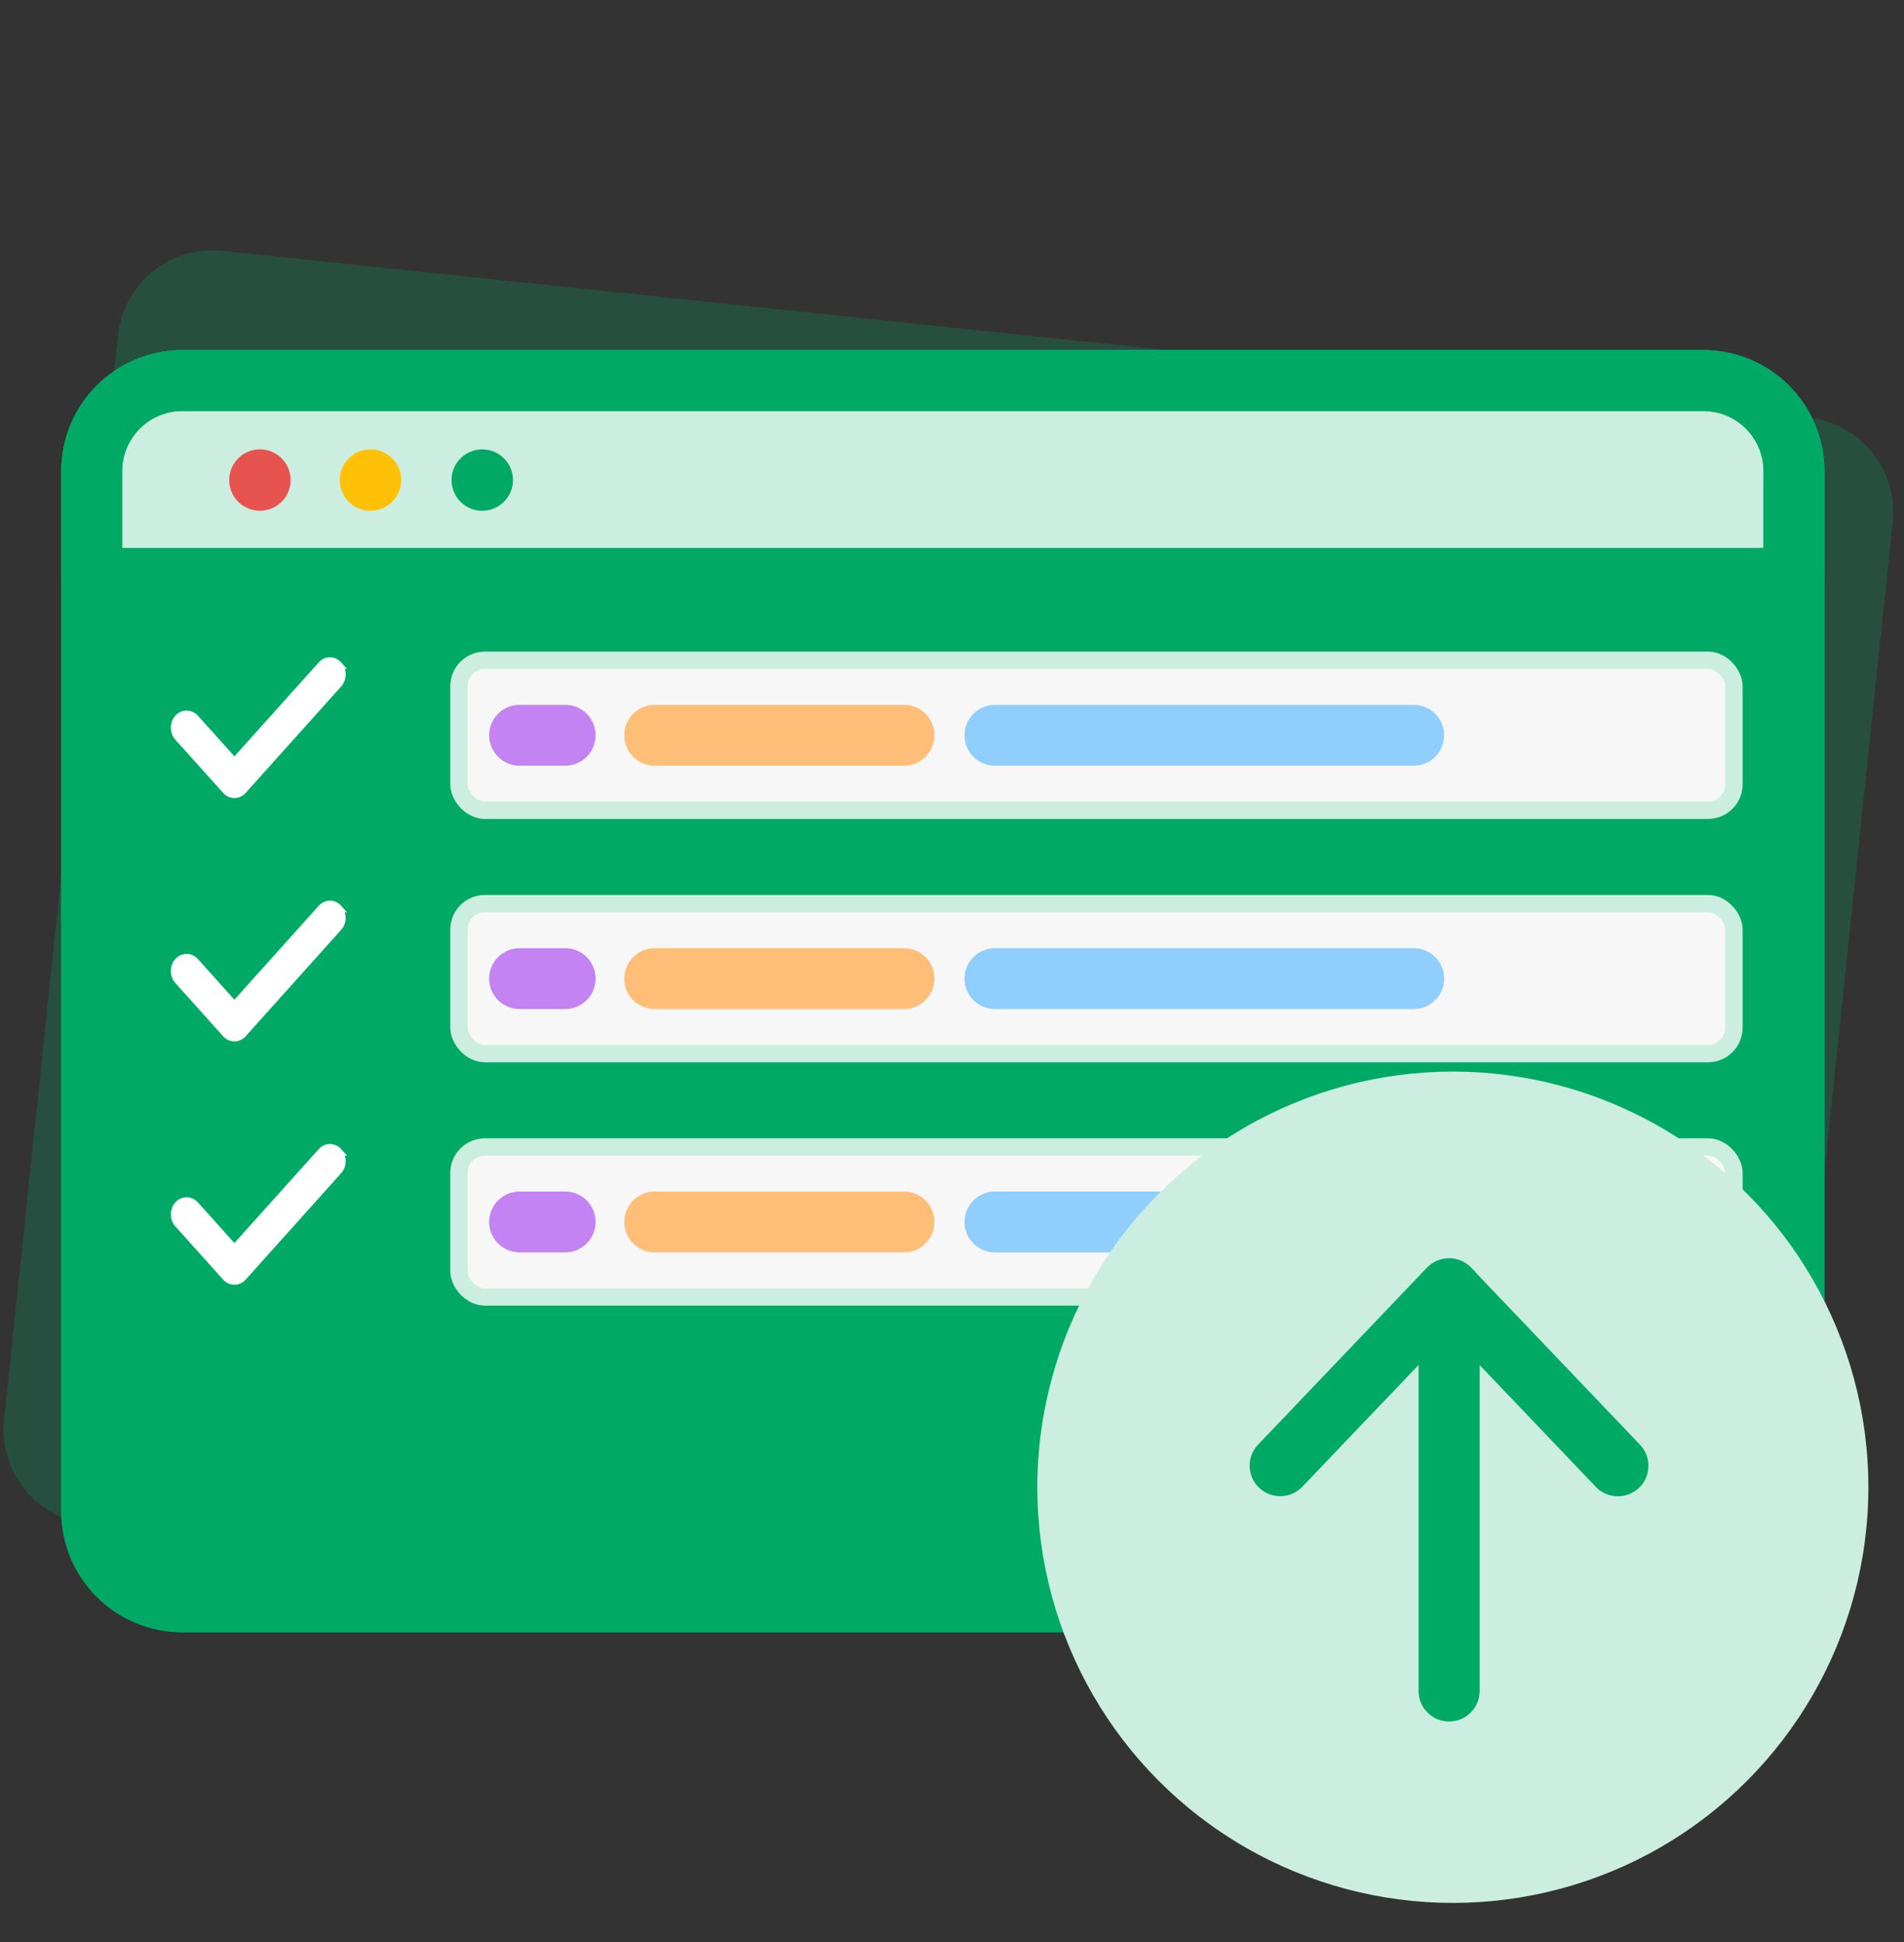 <svg width="51" height="52" viewBox="0 0 51 52" fill="none" xmlns="http://www.w3.org/2000/svg">
<rect x="0" y="0" width="51" height="52" fill="#333333" stroke="none"/>
<path d="M44.808 45.27L2.381 40.811C0.975 40.663 -0.038 39.412 0.11 38.006L3.159 8.99C3.307 7.583 4.558 6.571 5.964 6.718L48.426 11.181C49.832 11.329 50.845 12.58 50.697 13.986L47.647 43.002C47.465 44.405 46.214 45.418 44.808 45.27Z" fill="#00AA66" fill-opacity="0.24"/>
<path d="M45.587 42.892H4.889C3.541 42.892 2.455 41.806 2.455 40.457V12.624C2.455 11.275 3.541 10.189 4.889 10.189H45.62C46.968 10.189 48.054 11.275 48.054 12.624V40.457C48.021 41.806 46.936 42.892 45.587 42.892Z" fill="#00AA66"/>
<path d="M48.021 15.486H2.455V12.624C2.455 11.275 3.541 10.189 4.889 10.189H45.62C46.968 10.189 48.054 11.275 48.054 12.624V15.486H48.021Z" fill="white" fill-opacity="0.8"/>
<path d="M45.587 42.892H4.889C3.541 42.892 2.455 41.806 2.455 40.457V12.624C2.455 11.275 3.541 10.189 4.889 10.189H45.62C46.968 10.189 48.054 11.275 48.054 12.624V40.457C48.021 41.806 46.936 42.892 45.587 42.892Z" stroke="#00AA66" stroke-width="1.629" stroke-miterlimit="10" stroke-linecap="round" stroke-linejoin="round"/>
<path d="M45.587 42.892H4.889C3.541 42.892 2.455 41.806 2.455 40.457V12.624C2.455 11.275 3.541 10.189 4.889 10.189H45.62C46.968 10.189 48.054 11.275 48.054 12.624V40.457C48.021 41.806 46.936 42.892 45.587 42.892Z" stroke="#00AA66" stroke-width="1.629" stroke-miterlimit="10" stroke-linecap="round" stroke-linejoin="round"/>
<path d="M48.021 15.486H2.455V12.624C2.455 11.275 3.541 10.189 4.889 10.189H45.62C46.968 10.189 48.054 11.275 48.054 12.624V15.486H48.021Z" stroke="#00AA66" stroke-width="1.629" stroke-miterlimit="10" stroke-linecap="round" stroke-linejoin="round"/>
<path d="M6.962 13.677C7.416 13.677 7.785 13.309 7.785 12.854C7.785 12.4 7.416 12.032 6.962 12.032C6.508 12.032 6.14 12.4 6.14 12.854C6.14 13.309 6.508 13.677 6.962 13.677Z" fill="#E7534E"/>
<path d="M9.923 13.677C10.377 13.677 10.746 13.309 10.746 12.854C10.746 12.4 10.377 12.032 9.923 12.032C9.469 12.032 9.101 12.4 9.101 12.854C9.101 13.309 9.469 13.677 9.923 13.677Z" fill="#FFC107"/>
<path d="M12.917 13.677C13.371 13.677 13.74 13.309 13.74 12.854C13.74 12.4 13.371 12.032 12.917 12.032C12.463 12.032 12.095 12.4 12.095 12.854C12.095 13.309 12.463 13.677 12.917 13.677Z" fill="#00AA66"/>
<g clip-path="url(#clip0_14621_31765)">
<path d="M9.064 17.807C9.189 17.946 9.189 18.172 9.064 18.311L6.505 21.162C6.38 21.301 6.177 21.301 6.052 21.162L4.772 19.737C4.647 19.598 4.647 19.371 4.772 19.232C4.897 19.093 5.1 19.093 5.225 19.232L6.279 20.405L8.612 17.807C8.737 17.668 8.94 17.668 9.065 17.807H9.064Z" fill="white" stroke="white" stroke-width="0.204"/>
</g>
<rect x="12.293" y="17.68" width="34.153" height="4.016" rx="0.696" fill="#F7F7F7"/>
<rect x="12.293" y="17.68" width="34.153" height="4.016" rx="0.696" stroke="#CCEEE0" stroke-width="0.464"/>
<path d="M26.65 19.688H37.868" stroke="#64BDFF" stroke-opacity="0.7" stroke-width="1.629" stroke-miterlimit="10" stroke-linecap="round" stroke-linejoin="round"/>
<path d="M17.536 19.688H24.215" stroke="#FFBE78" stroke-width="1.629" stroke-miterlimit="10" stroke-linecap="round" stroke-linejoin="round"/>
<path d="M13.917 19.688H15.139" stroke="#C383F2" stroke-width="1.629" stroke-miterlimit="10" stroke-linecap="round" stroke-linejoin="round"/>
<g clip-path="url(#clip1_14621_31765)">
<path d="M9.064 24.323C9.189 24.462 9.189 24.688 9.064 24.827L6.505 27.678C6.38 27.817 6.177 27.817 6.052 27.678L4.772 26.253C4.647 26.114 4.647 25.887 4.772 25.748C4.897 25.609 5.1 25.609 5.225 25.748L6.279 26.921L8.612 24.323C8.737 24.184 8.94 24.184 9.065 24.323H9.064Z" fill="white" stroke="white" stroke-width="0.204"/>
</g>
<rect x="12.293" y="24.196" width="34.153" height="4.016" rx="0.696" fill="#F7F7F7"/>
<rect x="12.293" y="24.196" width="34.153" height="4.016" rx="0.696" stroke="#CCEEE0" stroke-width="0.464"/>
<path d="M26.65 26.204H37.868" stroke="#64BDFF" stroke-opacity="0.7" stroke-width="1.629" stroke-miterlimit="10" stroke-linecap="round" stroke-linejoin="round"/>
<path d="M17.536 26.204H24.215" stroke="#FFBE78" stroke-width="1.629" stroke-miterlimit="10" stroke-linecap="round" stroke-linejoin="round"/>
<path d="M13.917 26.204H15.139" stroke="#C383F2" stroke-width="1.629" stroke-miterlimit="10" stroke-linecap="round" stroke-linejoin="round"/>
<g clip-path="url(#clip2_14621_31765)">
<path d="M9.064 30.839C9.189 30.978 9.189 31.204 9.064 31.343L6.505 34.194C6.38 34.334 6.177 34.334 6.052 34.194L4.772 32.769C4.647 32.63 4.647 32.404 4.772 32.264C4.897 32.125 5.1 32.125 5.225 32.264L6.279 33.437L8.612 30.839C8.737 30.7 8.94 30.7 9.065 30.839H9.064Z" fill="white" stroke="white" stroke-width="0.204"/>
</g>
<rect x="12.293" y="30.712" width="34.153" height="4.016" rx="0.696" fill="#F7F7F7"/>
<rect x="12.293" y="30.712" width="34.153" height="4.016" rx="0.696" stroke="#CCEEE0" stroke-width="0.464"/>
<path d="M26.65 32.72H37.868" stroke="#64BDFF" stroke-opacity="0.7" stroke-width="1.629" stroke-miterlimit="10" stroke-linecap="round" stroke-linejoin="round"/>
<path d="M17.536 32.72H24.215" stroke="#FFBE78" stroke-width="1.629" stroke-miterlimit="10" stroke-linecap="round" stroke-linejoin="round"/>
<path d="M13.917 32.72H15.139" stroke="#C383F2" stroke-width="1.629" stroke-miterlimit="10" stroke-linecap="round" stroke-linejoin="round"/>
<g clip-path="url(#clip3_14621_31765)">
<circle cx="38.916" cy="39.823" r="11.13" fill="#CCEEE0"/>
<path d="M39.401 34.066L39.405 34.062L39.345 34.002C39.206 33.859 39.017 33.776 38.815 33.776C38.614 33.776 38.425 33.859 38.285 34.002L38.284 34.002L33.762 38.74C33.761 38.74 33.761 38.74 33.761 38.741C33.481 39.033 33.493 39.498 33.786 39.775C34.078 40.052 34.542 40.044 34.82 39.751C34.82 39.751 34.82 39.751 34.821 39.751L38.083 36.336V45.278C38.083 45.683 38.41 46.01 38.815 46.01C39.221 46.01 39.547 45.683 39.547 45.278V36.336L42.807 39.753L42.807 39.754C43.088 40.046 43.549 40.055 43.842 39.778C44.135 39.5 44.144 39.036 43.866 38.743L43.866 38.743L39.401 34.066Z" fill="#00AA66" stroke="#00AA66" stroke-width="0.172"/>
</g>
<defs>
<clipPath id="clip0_14621_31765">
<rect width="6.109" height="4.073" fill="white" transform="translate(4.323 17.448)"/>
</clipPath>
<clipPath id="clip1_14621_31765">
<rect width="6.109" height="4.073" fill="white" transform="translate(4.323 23.964)"/>
</clipPath>
<clipPath id="clip2_14621_31765">
<rect width="6.109" height="4.073" fill="white" transform="translate(4.323 30.48)"/>
</clipPath>
<clipPath id="clip3_14621_31765">
<rect width="22.399" height="22.399" fill="white" transform="translate(27.786 28.694)"/>
</clipPath>
</defs>
</svg>
